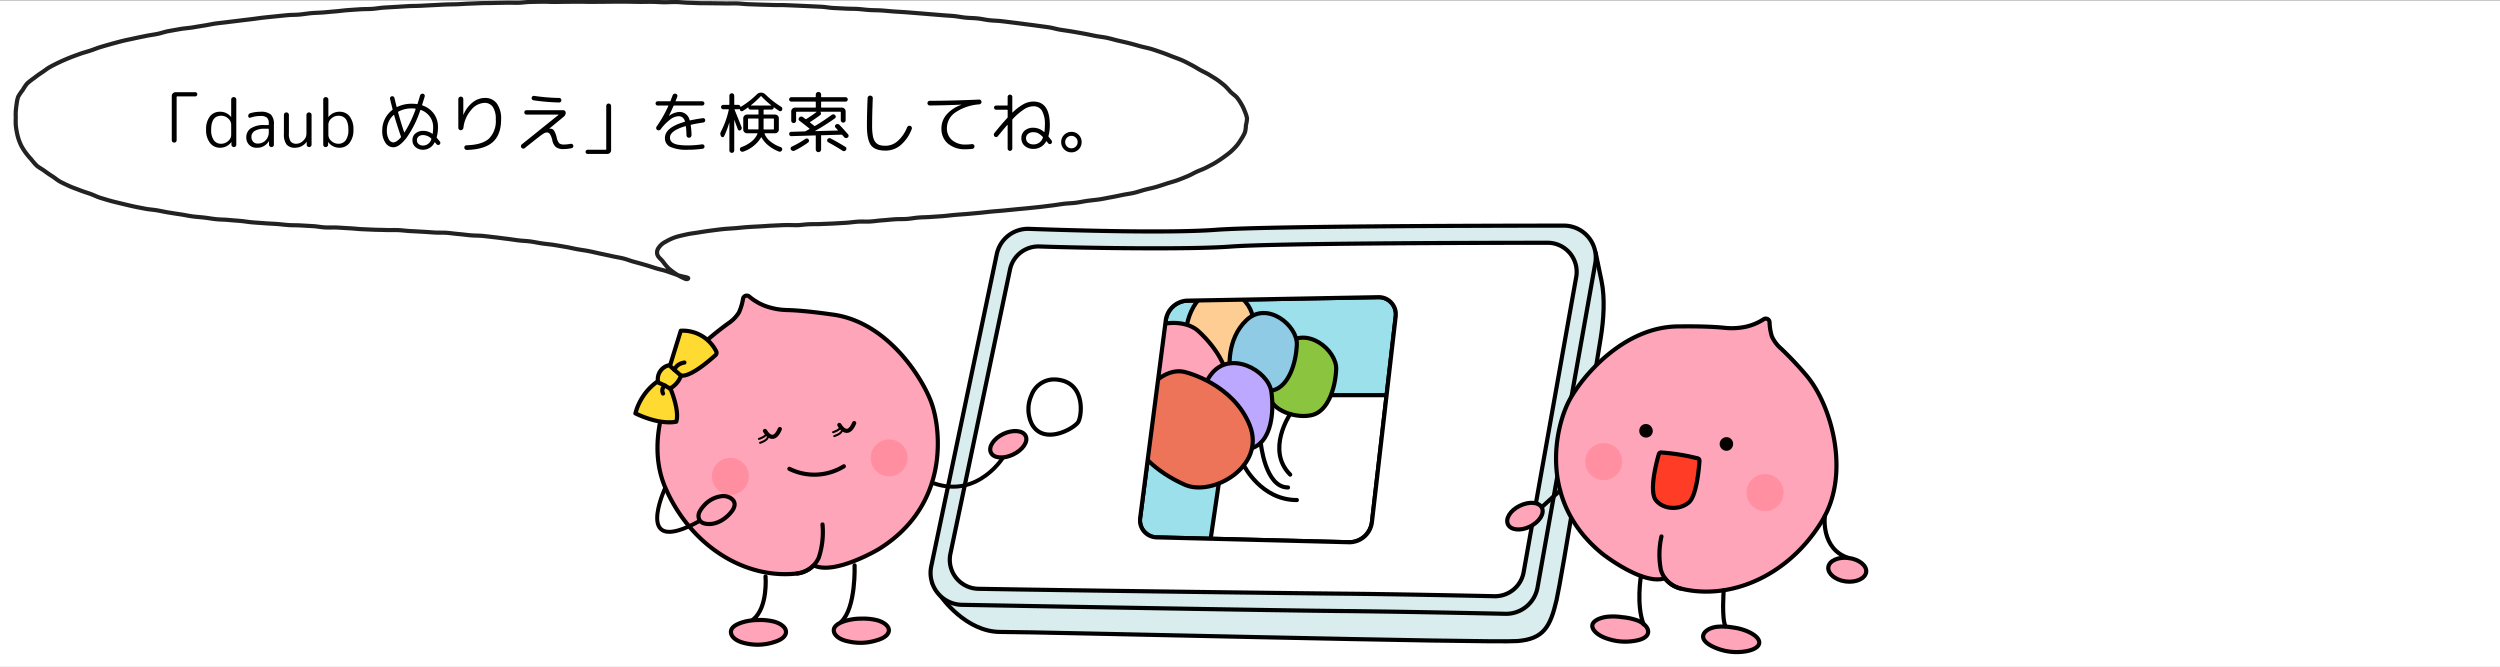<svg xmlns="http://www.w3.org/2000/svg" xmlns:xlink="http://www.w3.org/1999/xlink" width="600" height="160.066" viewBox="0 0 600 160.066">
  <rect x="0" y="0" width="600" height="160.066" fill="#333333" stroke="none"/>
  <defs>
    <clipPath id="clip-path">
      <rect id="長方形_5945" data-name="長方形 5945" width="296.934" height="67.464" fill="none"/>
    </clipPath>
    <clipPath id="clip-path-2">
      <rect id="長方形_51586" data-name="長方形 51586" width="296.391" height="103.349" fill="none"/>
    </clipPath>
    <clipPath id="clip-path-3">
      <rect id="長方形_51584" data-name="長方形 51584" width="151.455" height="85.83" transform="translate(75.444 4.113)" fill="none"/>
    </clipPath>
    <clipPath id="clip-path-4">
      <rect id="長方形_51585" data-name="長方形 51585" width="13.562" height="14.242" transform="translate(94.327 36.925)" fill="none"/>
    </clipPath>
    <clipPath id="clip-path-5">
      <rect id="長方形_51587" data-name="長方形 51587" width="94.823" height="84.784" transform="translate(0.004 16.795)" fill="none"/>
    </clipPath>
    <clipPath id="clip-path-6">
      <path id="パス_285829" data-name="パス 285829" d="M178.743,17.673l-45.939.835a5.441,5.441,0,0,0-5.019,4.731l-6.116,47.187a4.1,4.1,0,0,0,3.837,4.888l46.372,1.176a5.483,5.483,0,0,0,5.388-4.859l5.682-49.2a4.106,4.106,0,0,0-4.119-4.76h-.086" fill="none"/>
    </clipPath>
    <clipPath id="clip-path-7">
      <rect id="長方形_51588" data-name="長方形 51588" width="62.355" height="59.82" transform="translate(121.126 17.172)" fill="none"/>
    </clipPath>
  </defs>
  <g id="グループ_163427" data-name="グループ 163427" transform="translate(-400 -1358.934)">
    <rect id="長方形_54776" data-name="長方形 54776" width="600" height="160" transform="translate(400 1359)" fill="#fff"/>
    <g id="グループ_163426" data-name="グループ 163426">
      <path id="パス_293563" data-name="パス 293563" d="M-108.84-1.24a.555.555,0,0,1-.408.168.582.582,0,0,1-.416-.168.543.543,0,0,1-.176-.408V-12.272a.85.85,0,0,1,.272-.632.889.889,0,0,1,.64-.264h4.72a.479.479,0,0,1,.352.144.479.479,0,0,1,.144.352.506.506,0,0,1-.144.36.466.466,0,0,1-.352.152h-4.32q-.144,0-.144.128V-1.648A.555.555,0,0,1-108.84-1.24Zm10.856-6.28q-2.4,0-2.4,3.36a4.174,4.174,0,0,0,.632,2.512A2.079,2.079,0,0,0-97.984-.8a2.451,2.451,0,0,0,1.664-.648,1.932,1.932,0,0,0,.736-1.48V-5.392a1.949,1.949,0,0,0-.728-1.472A2.425,2.425,0,0,0-97.984-7.52ZM-98.24.16A2.971,2.971,0,0,1-100.664-1a4.892,4.892,0,0,1-.936-3.16,4.988,4.988,0,0,1,.9-3.192A2.98,2.98,0,0,1-98.24-8.48a3.273,3.273,0,0,1,2.608,1.232.046.046,0,0,0,.032.016.014.014,0,0,0,.016-.016v-4.144a.575.575,0,0,1,.184-.432A.614.614,0,0,1-94.96-12a.587.587,0,0,1,.432.176.587.587,0,0,1,.176.432V-.576a.555.555,0,0,1-.168.408A.556.556,0,0,1-94.928,0a.582.582,0,0,1-.416-.168.543.543,0,0,1-.176-.408v-.592a.014.014,0,0,0-.016-.016.046.046,0,0,0-.032.016A3.3,3.3,0,0,1-98.24.16ZM-87.52-4.4a4.518,4.518,0,0,0-2.392.512,1.614,1.614,0,0,0-.808,1.44,1.638,1.638,0,0,0,.408,1.16,1.4,1.4,0,0,0,1.08.44,2.578,2.578,0,0,0,1.912-.768,2.763,2.763,0,0,0,.76-2.032v-.608A.127.127,0,0,0-86.7-4.4ZM-89.488.16a2.4,2.4,0,0,1-1.776-.688,2.466,2.466,0,0,1-.688-1.824A2.538,2.538,0,0,1-90.9-4.48a5.638,5.638,0,0,1,3.376-.8h.816q.144,0,.144-.128v-.3a1.749,1.749,0,0,0-.448-1.368,2.436,2.436,0,0,0-1.584-.392,7.743,7.743,0,0,0-2.384.416.375.375,0,0,1-.352-.048.367.367,0,0,1-.16-.32.685.685,0,0,1,.528-.72,8.638,8.638,0,0,1,2.368-.336,3.727,3.727,0,0,1,2.552.672,3.26,3.26,0,0,1,.712,2.416V-.576a.556.556,0,0,1-.168.408A.555.555,0,0,1-85.9,0a.582.582,0,0,1-.416-.168A.543.543,0,0,1-86.5-.576l-.016-.832a.014.014,0,0,0-.016-.016.028.028,0,0,0-.032.032A3.185,3.185,0,0,1-89.488.16Zm9.248,0a2.524,2.524,0,0,1-2.04-.768,3.95,3.95,0,0,1-.648-2.544v-4.56a.6.6,0,0,1,.168-.432.561.561,0,0,1,.424-.176.587.587,0,0,1,.432.176.587.587,0,0,1,.176.432v4.4A3.281,3.281,0,0,0-81.3-1.336,1.664,1.664,0,0,0-79.92-.8a2.326,2.326,0,0,0,1.632-.744,2.232,2.232,0,0,0,.768-1.624V-7.712a.575.575,0,0,1,.184-.432.614.614,0,0,1,.44-.176.587.587,0,0,1,.432.176.587.587,0,0,1,.176.432V-.576a.555.555,0,0,1-.168.408A.555.555,0,0,1-76.864,0a.582.582,0,0,1-.416-.168.543.543,0,0,1-.176-.408v-.656a.014.014,0,0,0-.016-.016.046.046,0,0,0-.032.016A3.366,3.366,0,0,1-80.24.16Zm7.984-5.552v2.464a1.932,1.932,0,0,0,.736,1.48A2.451,2.451,0,0,0-69.856-.8a2.079,2.079,0,0,0,1.768-.848,4.174,4.174,0,0,0,.632-2.512q0-3.36-2.4-3.36a2.425,2.425,0,0,0-1.672.656A1.949,1.949,0,0,0-72.256-5.392ZM-72.5-.168A.582.582,0,0,1-72.912,0a.555.555,0,0,1-.408-.168.555.555,0,0,1-.168-.408V-11.392a.587.587,0,0,1,.176-.432A.587.587,0,0,1-72.88-12a.614.614,0,0,1,.44.176.575.575,0,0,1,.184.432v4.144a.014.014,0,0,0,.016.016.046.046,0,0,0,.032-.016A3.273,3.273,0,0,1-69.6-8.48a2.98,2.98,0,0,1,2.456,1.128,4.988,4.988,0,0,1,.9,3.192A4.892,4.892,0,0,1-67.176-1,2.971,2.971,0,0,1-69.6.16a3.3,3.3,0,0,1-2.672-1.328.046.046,0,0,0-.032-.016.014.014,0,0,0-.016.016v.592A.543.543,0,0,1-72.5-.168Zm15.9-7.528a4.873,4.873,0,0,0-1.616,3.744,3.971,3.971,0,0,0,.464,2.064,1.3,1.3,0,0,0,1.072.768q.768,0,1.792-1.184a.2.2,0,0,0,.048-.224q-.944-2.72-1.632-5.136Q-56.5-7.792-56.592-7.7ZM-52.24-9.28a6.652,6.652,0,0,0-3.184.752.16.16,0,0,0-.1.208q.672,2.432,1.456,4.768.032.1.112-.016a27.517,27.517,0,0,0,2.64-5.52q.048-.112-.112-.144A6.844,6.844,0,0,0-52.24-9.28Zm4.688,7.392a.163.163,0,0,0-.064-.208,2.893,2.893,0,0,0-1.9-.784,1.613,1.613,0,0,0-1.088.344,1.117,1.117,0,0,0-.4.888,1.172,1.172,0,0,0,.408.92,1.573,1.573,0,0,0,1.08.36A2.061,2.061,0,0,0-47.552-1.888ZM-56.672.048a2.276,2.276,0,0,1-1.88-1.064,4.9,4.9,0,0,1-.776-2.936A6.2,6.2,0,0,1-58.7-6.736,6.136,6.136,0,0,1-56.928-8.9a.183.183,0,0,0,.08-.208q-.416-1.632-.608-2.464a.49.49,0,0,1,.072-.392.525.525,0,0,1,.344-.232.519.519,0,0,1,.408.072.519.519,0,0,1,.232.328q.16.7.512,2.08.032.144.16.08A7.823,7.823,0,0,1-52.24-10.4a7.615,7.615,0,0,1,1.216.08q.144.032.176-.1.24-.688.592-1.936a.688.688,0,0,1,.272-.368.553.553,0,0,1,.432-.08.546.546,0,0,1,.352.24.479.479,0,0,1,.064.416q-.256.88-.624,2-.032.1.1.16a5.524,5.524,0,0,1,2.72,1.976A5.319,5.319,0,0,1-45.952-4.8a8.9,8.9,0,0,1-.3,2.4.244.244,0,0,0,.064.24q.032.032.7.832a.491.491,0,0,1,.1.376.491.491,0,0,1-.184.344.5.5,0,0,1-.384.1A.5.5,0,0,1-46.3-.688q-.224-.288-.336-.416-.08-.08-.144.016A3.062,3.062,0,0,1-49.52.64,2.673,2.673,0,0,1-51.352,0a2.094,2.094,0,0,1-.728-1.648,2.043,2.043,0,0,1,.712-1.624,2.8,2.8,0,0,1,1.9-.616,3.524,3.524,0,0,1,2.128.688q.1.064.128-.064a10.96,10.96,0,0,0,.1-1.536A4.18,4.18,0,0,0-47.9-7.3,4.509,4.509,0,0,0-50.032-8.9q-.112-.048-.176.08A24.508,24.508,0,0,1-53.52-2.2Q-55.264.048-56.672.048Zm16.616-4.272a.6.6,0,0,1-.424.176.569.569,0,0,1-.416-.176.569.569,0,0,1-.176-.416V-11.5a.587.587,0,0,1,.176-.432.587.587,0,0,1,.432-.176.561.561,0,0,1,.424.176.6.6,0,0,1,.168.432v3.728a.014.014,0,0,0,.016.016q.032,0,.032-.016A7.212,7.212,0,0,1-37.64-10.72a4.737,4.737,0,0,1,2.952-1.072,3.4,3.4,0,0,1,2.864,1.336A6.108,6.108,0,0,1-30.8-6.672q0,3.68-1.992,5.464T-39.04.688a.57.57,0,0,1-.408-.16.586.586,0,0,1-.184-.4.5.5,0,0,1,.144-.392A.512.512,0,0,1-39.1-.432q3.712-.1,5.368-1.584A5.96,5.96,0,0,0-32.08-6.672a5.127,5.127,0,0,0-.7-2.944,2.318,2.318,0,0,0-2.024-.992A4.315,4.315,0,0,0-38-8.888,7.706,7.706,0,0,0-39.84-4.64.689.689,0,0,1-40.056-4.224Zm14.92,4.48a.508.508,0,0,1-.408.112A.569.569,0,0,1-25.92.16a.6.6,0,0,1-.12-.432.526.526,0,0,1,.216-.384l8.816-7.088v-.032q0-.016-.032-.016H-24.7a.511.511,0,0,1-.376-.152.511.511,0,0,1-.152-.376A.511.511,0,0,1-25.08-8.7a.511.511,0,0,1,.376-.152h8.816a.569.569,0,0,1,.416.176.569.569,0,0,1,.176.416,1.2,1.2,0,0,1-.464.96l-3.488,2.88-.016.032h.032a1.348,1.348,0,0,1,.24-.032,1.041,1.041,0,0,1,.872.432,5.413,5.413,0,0,1,.664,1.712A3,3,0,0,0-16.84-.9a1.876,1.876,0,0,0,1.208.288A9.206,9.206,0,0,0-14.1-.784a.548.548,0,0,1,.4.088.527.527,0,0,1,.224.328.512.512,0,0,1-.072.4.518.518,0,0,1-.344.24A10.967,10.967,0,0,1-15.744.48,3.12,3.12,0,0,1-17.616.032a2.913,2.913,0,0,1-.9-1.664,4.628,4.628,0,0,0-.56-1.48.864.864,0,0,0-.72-.392,1.4,1.4,0,0,0-.656.168,12.432,12.432,0,0,0-1.3.912Q-22.72-1.68-25.136.256Zm2.256-12.544a46.581,46.581,0,0,0,6,.5.524.524,0,0,1,.384.16.524.524,0,0,1,.16.384.538.538,0,0,1-.152.384.5.5,0,0,1-.376.16,49.545,49.545,0,0,1-6.16-.528.523.523,0,0,1-.344-.208.511.511,0,0,1-.1-.4.505.505,0,0,1,.208-.352A.5.5,0,0,1-22.88-12.288ZM-10.032,1.648a.479.479,0,0,1-.352-.144.479.479,0,0,1-.144-.352.506.506,0,0,1,.144-.36A.466.466,0,0,1-10.032.64h4.32A.127.127,0,0,0-5.568.5V-9.872A.555.555,0,0,1-5.4-10.28a.555.555,0,0,1,.408-.168.582.582,0,0,1,.416.168.543.543,0,0,1,.176.408V.752a.85.85,0,0,1-.272.632.889.889,0,0,1-.64.264ZM6.768-9.968a.466.466,0,0,1-.352-.152.506.506,0,0,1-.144-.36.506.506,0,0,1,.144-.36.466.466,0,0,1,.352-.152H9.68a.187.187,0,0,0,.192-.128q.32-.832.48-1.264a.616.616,0,0,1,.3-.36.615.615,0,0,1,.464-.056.54.54,0,0,1,.336.264.492.492,0,0,1,.032.424q-.128.352-.384.992-.064.128.08.128h6.3a.492.492,0,0,1,.36.152.492.492,0,0,1,.152.36.492.492,0,0,1-.152.36.492.492,0,0,1-.36.152h-6.72a.208.208,0,0,0-.192.112Q9.968-8.48,9.472-7.52v.032H9.5a4.513,4.513,0,0,1,2.464-.944,2.454,2.454,0,0,1,2.464,1.92.135.135,0,0,0,.176.1q1.344-.3,3.024-.528a.454.454,0,0,1,.368.1.527.527,0,0,1,.192.352.562.562,0,0,1-.112.384.505.505,0,0,1-.352.208q-1.312.176-2.9.528-.144.032-.112.16A17.47,17.47,0,0,1,14.9-2.864a.614.614,0,0,1-.176.44.575.575,0,0,1-.432.184.587.587,0,0,1-.432-.176.587.587,0,0,1-.176-.432,19.64,19.64,0,0,0-.128-2.064q-.032-.128-.128-.112-3.7,1.1-3.7,2.736a1.563,1.563,0,0,0,.16.736,1.669,1.669,0,0,0,.592.584,3.551,3.551,0,0,0,1.328.424,14.492,14.492,0,0,0,2.24.144,23.93,23.93,0,0,0,3.376-.256.5.5,0,0,1,.384.1.505.505,0,0,1,.208.352.511.511,0,0,1-.1.4.533.533,0,0,1-.36.208,24.988,24.988,0,0,1-3.5.24A9.71,9.71,0,0,1,9.816-.04a2.266,2.266,0,0,1-1.3-2.152q0-2.5,4.688-3.856.16-.032.1-.176a1.788,1.788,0,0,0-.6-.92,1.589,1.589,0,0,0-.936-.264,3.561,3.561,0,0,0-2,.808A11,11,0,0,0,7.488-4.256a.578.578,0,0,1-.376.232.615.615,0,0,1-.44-.088.513.513,0,0,1-.248-.368.58.58,0,0,1,.088-.432A29.819,29.819,0,0,0,9.328-9.856q.064-.112-.08-.112Zm29.9.632a.623.623,0,0,1-.032.44.48.48,0,0,1-.3.272.441.441,0,0,1-.384-.048q-.832-.544-1.216-.832-.112-.08-.112.048a.494.494,0,0,1-.16.328.474.474,0,0,1-.336.136H32.336a.127.127,0,0,0-.144.144v.9a.127.127,0,0,0,.144.144h2.608a.889.889,0,0,1,.64.264.85.85,0,0,1,.272.632v2.7a.85.85,0,0,1-.272.632.889.889,0,0,1-.64.264H32.528a.1.1,0,0,0-.08.04.088.088,0,0,0-.016.088A4.523,4.523,0,0,0,33.816-1.36,8.1,8.1,0,0,0,36.288,0a.558.558,0,0,1,.328.3.492.492,0,0,1,.008.432.62.62,0,0,1-.32.328.527.527,0,0,1-.448.008,9.214,9.214,0,0,1-2.5-1.44A6.625,6.625,0,0,1,31.712-2.3q-.064-.1-.128,0a8.056,8.056,0,0,1-4.272,3.392.571.571,0,0,1-.448-.024.62.62,0,0,1-.32-.328A.572.572,0,0,1,26.56.3a.532.532,0,0,1,.32-.3,8.029,8.029,0,0,0,2.448-1.36A4.7,4.7,0,0,0,30.72-3.184q.064-.128-.08-.128H28.224a.889.889,0,0,1-.64-.264.85.85,0,0,1-.272-.632v-2.7a.85.85,0,0,1,.272-.632.889.889,0,0,1,.64-.264h2.608a.127.127,0,0,0,.144-.144v-.9a.127.127,0,0,0-.144-.144H29.04a.474.474,0,0,1-.336-.136.494.494,0,0,1-.16-.328q0-.032-.04-.048a.085.085,0,0,0-.072,0q-.384.288-1.216.832a.442.442,0,0,1-.384.048.48.48,0,0,1-.3-.272.426.426,0,0,1-.048-.192q0-.032-.04-.048a.062.062,0,0,0-.072.016.725.725,0,0,1-.256.048h-.8q-.144,0-.08.128.752,1.808,1.648,4.1a.616.616,0,0,1-.24.8A.4.4,0,0,1,26.28-4a.432.432,0,0,1-.264-.256Q25.632-5.3,25.2-6.448a.02.02,0,0,0-.032,0,.046.046,0,0,0-.016.032V.8a.582.582,0,0,1-.168.416.543.543,0,0,1-.408.176.569.569,0,0,1-.416-.176A.569.569,0,0,1,23.984.8V-5.808q0-.016-.024-.016t-.024.016a19.512,19.512,0,0,1-1.216,3.2.365.365,0,0,1-.328.224.374.374,0,0,1-.36-.176,1.031,1.031,0,0,1-.08-1.136A21.159,21.159,0,0,0,23.84-8.944q.032-.128-.112-.128H22.512a.519.519,0,0,1-.368-.152.5.5,0,0,1-.16-.376.5.5,0,0,1,.16-.376.519.519,0,0,1,.368-.152H23.84a.127.127,0,0,0,.144-.144V-12.32a.569.569,0,0,1,.176-.416.569.569,0,0,1,.416-.176.543.543,0,0,1,.408.176.582.582,0,0,1,.168.416v2.048a.127.127,0,0,0,.144.144h.816a.541.541,0,0,1,.344.12.478.478,0,0,1,.184.3q.032.112.1.048.032-.032.048-.032a21.12,21.12,0,0,0,3.76-2.928,1.427,1.427,0,0,1,1.04-.448,1.418,1.418,0,0,1,1.04.432A22.3,22.3,0,0,0,36.4-9.68.537.537,0,0,1,36.672-9.336Zm-8.064,5.1h2.224q.144,0,.144-.112V-6.72q0-.128-.144-.128H28.608q-.144,0-.144.128v2.336A.127.127,0,0,0,28.608-4.24Zm5.936-2.608H32.336q-.144,0-.144.128v2.352q0,.128.144.128h2.208q.128,0,.128-.144V-6.72A.113.113,0,0,0,34.544-6.848ZM29.2-9.968h4.768a.054.054,0,0,0,.048-.024q.016-.024-.016-.056a21.667,21.667,0,0,1-2.32-2.128q-.1-.128-.192,0a21.667,21.667,0,0,1-2.32,2.128q-.032.032-.016.056A.054.054,0,0,0,29.2-9.968Zm9.648-.944a.506.506,0,0,1-.368-.16.506.506,0,0,1-.16-.368.506.506,0,0,1,.16-.368.506.506,0,0,1,.368-.16h5.744q.128,0,.128-.144v-.48a.606.606,0,0,1,.192-.456.627.627,0,0,1,.448-.184.627.627,0,0,1,.448.184.606.606,0,0,1,.192.456v.48a.127.127,0,0,0,.144.144h5.728a.506.506,0,0,1,.368.16.506.506,0,0,1,.16.368.506.506,0,0,1-.16.368.506.506,0,0,1-.368.16H46.144a.127.127,0,0,0-.144.144V-9.6q0,.128.144.128h4.848a.85.85,0,0,1,.632.272.889.889,0,0,1,.264.64v2.112a.555.555,0,0,1-.168.408.555.555,0,0,1-.408.168A.582.582,0,0,1,50.9-6.04a.543.543,0,0,1-.176-.408V-8.336q0-.144-.128-.144h-4.72a.051.051,0,0,0-.048.032.032.032,0,0,0,.016.048.487.487,0,0,1,.128.376.448.448,0,0,1-.192.344q-1.088.816-2.384,1.648-.128.064-.032.16.672.512.976.768a.166.166,0,0,0,.224.016Q46.512-6.24,48.512-7.7a.6.6,0,0,1,.864.064.45.45,0,0,1,.136.384.479.479,0,0,1-.2.352,52.174,52.174,0,0,1-4.736,3.008.054.054,0,0,0-.016.04q0,.024.032.024l5.376-.144A.069.069,0,0,0,50.024-4q.024-.032.008-.048-.064-.064-.184-.2t-.216-.24q-.1-.1-.176-.184a.46.46,0,0,1-.128-.392.485.485,0,0,1,.224-.344.668.668,0,0,1,.9.128q.992,1.04,2.016,2.224a.482.482,0,0,1,.128.408.5.5,0,0,1-.224.36.607.607,0,0,1-.864-.128l-.416-.464a.307.307,0,0,0-.224-.1l-4.784.144q-.128,0-.1.128A.485.485,0,0,1,46-2.56V.576a.614.614,0,0,1-.192.448.619.619,0,0,1-.9,0A.614.614,0,0,1,44.72.576V-2.656q.032-.144-.1-.144l-5.76.176a.441.441,0,0,1-.36-.136.571.571,0,0,1-.168-.376.461.461,0,0,1,.136-.376.492.492,0,0,1,.36-.152l3.264-.1a.734.734,0,0,0,.224-.064q.576-.32.848-.48.112-.064.016-.16Q41.552-5.76,40.8-6.32a.478.478,0,0,1-.2-.384.494.494,0,0,1,.168-.4.667.667,0,0,1,.928-.048q.08.064.256.2t.272.2a.166.166,0,0,0,.224.016Q43.776-7.568,44.88-8.4a.032.032,0,0,0,.016-.048.051.051,0,0,0-.048-.032h-4.7A.127.127,0,0,0,40-8.336v1.984a.569.569,0,0,1-.176.416.569.569,0,0,1-.416.176A.543.543,0,0,1,39-5.936a.582.582,0,0,1-.168-.416V-8.56A.889.889,0,0,1,39.1-9.2a.85.85,0,0,1,.632-.272h4.848q.144,0,.144-.128v-1.168a.127.127,0,0,0-.144-.144Zm3.36,8.96a.579.579,0,0,1,.416-.1.563.563,0,0,1,.368.208.473.473,0,0,1,.1.4.534.534,0,0,1-.216.352A21.053,21.053,0,0,1,39.648.848a.6.6,0,0,1-.48.056.7.7,0,0,1-.4-.28A.5.5,0,0,1,38.7.208a.458.458,0,0,1,.264-.32A23.029,23.029,0,0,0,42.208-1.952Zm9.616,1.9a.444.444,0,0,1,.24.352.569.569,0,0,1-.112.432.578.578,0,0,1-.376.232.615.615,0,0,1-.44-.088q-1.408-.928-3.424-2.032a.514.514,0,0,1-.248-.32.462.462,0,0,1,.056-.384.653.653,0,0,1,.336-.264.5.5,0,0,1,.416.04Q50.064-1.152,51.824-.048Zm9.648.9q-2.528,0-3.5-1.288t-.976-4.68q0-2.736.16-6.624a.649.649,0,0,1,.2-.448.56.56,0,0,1,.44-.16.679.679,0,0,1,.44.192.526.526,0,0,1,.168.432q-.16,3.84-.16,6.608a13.365,13.365,0,0,0,.184,2.456A3.237,3.237,0,0,0,59.032-1.2a2.138,2.138,0,0,0,.984.7,4.768,4.768,0,0,0,1.456.184,4.412,4.412,0,0,0,2.9-1.128A8.714,8.714,0,0,0,66.64-4.736a.62.62,0,0,1,.32-.328.571.571,0,0,1,.448-.024.554.554,0,0,1,.328.32.564.564,0,0,1,.008.464,9.451,9.451,0,0,1-2.656,3.84A5.593,5.593,0,0,1,61.472.848ZM72.064-9.984a.512.512,0,0,1-.384-.168.551.551,0,0,1-.16-.392.537.537,0,0,1,.168-.392.537.537,0,0,1,.392-.168q5.552-.016,11.84-.3a.485.485,0,0,1,.392.152.6.6,0,0,1,.184.392.517.517,0,0,1-.144.408.655.655,0,0,1-.4.2,11.607,11.607,0,0,0-5.76,1.96,4.536,4.536,0,0,0-2,3.7A3.661,3.661,0,0,0,77.424-1.68a4.845,4.845,0,0,0,3.3,1.072,11.267,11.267,0,0,0,1.424-.1.613.613,0,0,1,.44.1.471.471,0,0,1,.216.376.552.552,0,0,1-.12.432.581.581,0,0,1-.392.224,13.551,13.551,0,0,1-1.616.1A6.248,6.248,0,0,1,76.448-.824,4.579,4.579,0,0,1,74.88-4.48a5.047,5.047,0,0,1,1.232-3.328,8.175,8.175,0,0,1,3.5-2.32q.016,0,.016-.032,0-.016-.032-.016Q75.744-10.016,72.064-9.984Zm27.152,7.76a.2.2,0,0,0-.032-.224,4.452,4.452,0,0,0-1.152-.9,2.543,2.543,0,0,0-1.088-.224,1.935,1.935,0,0,0-1.28.4,1.29,1.29,0,0,0-.48,1.04,1.344,1.344,0,0,0,.488,1.072,1.893,1.893,0,0,0,1.272.416A2.305,2.305,0,0,0,99.216-2.224Zm-10.8-.384a.532.532,0,0,1-.368.2.494.494,0,0,1-.4-.136.573.573,0,0,1-.192-.4.573.573,0,0,1,.128-.416q1.472-1.856,3.088-3.616a.326.326,0,0,0,.1-.24v-1.6a.127.127,0,0,0-.144-.144H88.016a.492.492,0,0,1-.36-.152.492.492,0,0,1-.152-.36.466.466,0,0,1,.152-.352.506.506,0,0,1,.36-.144h2.608a.127.127,0,0,0,.144-.144v-1.92a.537.537,0,0,1,.168-.392.537.537,0,0,1,.392-.168.537.537,0,0,1,.392.168.537.537,0,0,1,.168.392v3.68q0,.032.04.048t.056-.016a11.8,11.8,0,0,1,2.7-2.04,5.079,5.079,0,0,1,2.256-.568q3.952,0,3.952,5.648a9.687,9.687,0,0,1-.32,2.592.266.266,0,0,0,.048.24q.528.656.672.832a.6.6,0,0,1,.112.408.535.535,0,0,1-.176.376.462.462,0,0,1-.376.12.473.473,0,0,1-.344-.2q-.064-.08-.184-.224t-.168-.208q-.112-.112-.16,0A3.359,3.359,0,0,1,96.944.432,3.018,3.018,0,0,1,94.872-.28a2.348,2.348,0,0,1-.808-1.848,2.307,2.307,0,0,1,.784-1.824,3.064,3.064,0,0,1,2.1-.688,3.831,3.831,0,0,1,2.528.992q.1.1.128-.048a12.035,12.035,0,0,0,.1-1.584,6.58,6.58,0,0,0-.688-3.432A2.33,2.33,0,0,0,96.9-9.792a4.219,4.219,0,0,0-2.1.672A14.55,14.55,0,0,0,91.968-6.7a.3.3,0,0,0-.08.224V.352a.537.537,0,0,1-.168.392.541.541,0,0,1-.784,0,.537.537,0,0,1-.168-.392V-5.264q0-.032-.04-.04a.076.076,0,0,0-.072.024Q89.7-4.176,88.416-2.608Zm18.72.352a1.436,1.436,0,0,0-1.056-.432,1.463,1.463,0,0,0-1.064.432,1.423,1.423,0,0,0-.44,1.056,1.449,1.449,0,0,0,.44,1.064A1.449,1.449,0,0,0,106.08.3a1.423,1.423,0,0,0,1.056-.44,1.463,1.463,0,0,0,.432-1.064A1.436,1.436,0,0,0,107.136-2.256Zm.68,2.8a2.349,2.349,0,0,1-1.736.72,2.375,2.375,0,0,1-1.744-.72,2.375,2.375,0,0,1-.72-1.744,2.349,2.349,0,0,1,.72-1.736,2.389,2.389,0,0,1,1.744-.712,2.362,2.362,0,0,1,1.736.712,2.362,2.362,0,0,1,.712,1.736A2.389,2.389,0,0,1,107.816.544Z" transform="translate(551.066 1394.233)"/>
      <g id="グループ_161139" data-name="グループ 161139" transform="translate(403.066 1358.934)">
        <g id="グループ_161136" data-name="グループ 161136" transform="translate(0 0)" clip-path="url(#clip-path)">
          <path id="パス_240790" data-name="パス 240790" d="M161.571,67.156c1.127-.538-.774-.483-2.375-1.1-.673-.259-1.522-.544-2.5-.88-.753-.259-1.7-.434-2.639-.728-.794-.249-1.63-.533-2.561-.8-.823-.237-1.7-.482-2.626-.731-.845-.224-1.648-.567-2.583-.8-.86-.212-1.816-.348-2.755-.562-.875-.2-1.792-.386-2.735-.587-.886-.188-1.784-.409-2.731-.6-.9-.177-1.855-.292-2.806-.466-.906-.166-1.806-.388-2.762-.55-.911-.156-1.841-.32-2.8-.471-.918-.145-1.888-.22-2.849-.36-.924-.136-1.839-.34-2.8-.471-.931-.126-1.918-.145-2.886-.267-.935-.116-1.871-.276-2.842-.387-.94-.107-1.884-.252-2.857-.355-.943-.1-1.892-.231-2.866-.325-.946-.091-1.938-.062-2.913-.147-.949-.082-1.9-.221-2.874-.3-.952-.075-1.9-.232-2.88-.3-.954-.067-1.947-.008-2.929-.069-.956-.06-1.92-.136-2.9-.19-.958-.053-1.929-.11-2.913-.156-.963-.046-1.922-.193-2.907-.232s-1.958.018-2.929-.023-1.954-.031-2.925-.073-1.947-.087-2.918-.131-1.936-.168-2.906-.214-1.943-.124-2.913-.172-1.965.023-2.934-.029-1.922-.255-2.889-.31-1.946-.107-2.911-.166-1.961-.026-2.927-.089-1.929-.2-2.892-.265-1.949-.1-2.91-.177-1.943-.132-2.9-.211-1.911-.251-2.868-.338-1.94-.145-2.893-.238c-.968-.1-1.964-.077-2.914-.179-.965-.1-1.9-.272-2.852-.384-.963-.114-1.94-.171-2.884-.294-.96-.125-1.875-.342-2.813-.476-.956-.137-1.893-.293-2.826-.441-.95-.15-1.86-.36-2.784-.521-.945-.166-1.939-.216-2.855-.394-.936-.182-1.871-.351-2.776-.546-.924-.2-1.83-.419-2.719-.634-.911-.22-1.824-.43-2.7-.667-.893-.243-1.762-.51-2.614-.771-.873-.268-1.6-.673-2.424-.96-.846-.295-1.711-.554-2.507-.871-.813-.323-1.673-.6-2.431-.948-.773-.355-1.547-.707-2.259-1.087s-1.244-.887-1.9-1.3-1.291-.845-1.886-1.292-1.374-.824-1.9-1.3A17.833,17.833,0,0,1,4.2,38.293a17.526,17.526,0,0,1-1.283-1.531,15.4,15.4,0,0,1-1.022-1.6,13.942,13.942,0,0,1-.69-1.66,14.073,14.073,0,0,1-.422-1.685,14.6,14.6,0,0,1-.253-1.7,16.168,16.168,0,0,1-.008-1.7c0-.556-.043-1.122.012-1.7.053-.555.1-1.123.206-1.7a7.683,7.683,0,0,1,.361-1.7,10.474,10.474,0,0,1,1.082-1.592,10.956,10.956,0,0,1,1.08-1.6,19.249,19.249,0,0,1,1.762-1.371c.564-.454,1.186-.887,1.846-1.319.639-.417,1.194-.9,1.918-1.295.7-.382,1.442-.759,2.215-1.123.747-.352,1.536-.692,2.349-1.026.781-.322,1.622-.616,2.461-.923.812-.3,1.709-.528,2.572-.811.837-.274,1.627-.617,2.508-.879.856-.255,1.73-.512,2.626-.755.873-.237,1.755-.483,2.662-.71.886-.22,1.821-.393,2.74-.6.9-.206,1.828-.379,2.755-.575.907-.193,1.868-.311,2.8-.495.917-.18,1.762-.505,2.7-.677s1.86-.335,2.8-.5S41.9,6.849,42.842,6.7s1.866-.318,2.814-.461,1.853-.359,2.8-.493,1.913-.219,2.867-.345,1.909-.232,2.866-.352S56.1,4.811,57.061,4.7s1.9-.266,2.86-.372,1.922-.2,2.885-.3,1.925-.194,2.889-.289,1.961-.059,2.927-.149,1.909-.258,2.873-.342,1.953-.091,2.918-.171,1.929-.185,2.9-.26,1.924-.221,2.889-.29,1.943-.136,2.91-.2,1.964-.035,2.931-.1,1.924-.251,2.891-.31,1.952-.117,2.917-.171c.981-.055,1.952-.129,2.918-.179.982-.051,1.967-.039,2.932-.086.983-.048,1.957-.107,2.922-.15.986-.044,1.958-.107,2.922-.147.988-.041,1.97-.035,2.931-.071.99-.038,1.963-.116,2.923-.15.992-.035,1.967-.082,2.924-.112.994-.031,1.974-.018,2.928-.044,1-.027,1.976-.036,2.928-.059,1-.025,1.986.032,2.934.011,1.01-.022,1.976-.184,2.916-.2,1.019-.019,2-.041,2.928-.055,1.036-.015,2.019.07,2.935.06,1.061-.012,2.037-.036,2.924-.042,1.126-.008,2.105-.009,2.924-.011,1.886-.006,1.46.036,2.918.035s1.026-.027,2.909-.027c.814,0,1.788-.022,2.909-.019.881,0,1.853-.006,2.91,0,.907.006,1.877.04,2.9.049.925.009,1.9-.027,2.913-.015.932.011,1.9.087,2.9.1.939.014,1.913-.068,2.911-.051.943.016,1.906.154,2.9.174.947.019,1.914.074,2.9.1.95.021,1.922,0,2.909.02.952.023,1.924.013,2.907.04.954.026,1.931-.027,2.913,0,.956.029,1.916.161,2.9.192.957.032,1.925.07,2.9.1.958.033,1.928.048,2.9.085.96.036,1.936-.008,2.911.032s1.929.078,2.9.12,1.929.086,2.9.131,1.929.091,2.9.138,1.907.243,2.878.295,1.929.093,2.9.148,1.943.027,2.911.086,1.91.193,2.875.254,1.941.043,2.9.107,1.918.171,2.882.24,1.931.112,2.895.183,1.924.152,2.886.228,1.924.157,2.885.238,1.928.15,2.888.234,1.936.126,2.893.216,1.891.291,2.848.385,1.949.091,2.9.192,1.878.323,2.83.429,1.946.115,2.9.226,1.909.23,2.855.347,1.9.244,2.846.369,1.9.24,2.844.372,1.9.251,2.835.39,1.821.429,2.751.578c.945.151,1.892.276,2.816.433q1.413.241,2.788.493c.936.171,1.844.373,2.755.553.931.183,1.907.271,2.809.462.924.2,1.788.465,2.679.67.916.211,1.821.412,2.7.632.9.228,1.77.484,2.633.722.893.246,1.839.411,2.686.668.877.268,1.7.571,2.524.849.855.291,1.643.624,2.435.929.827.318,1.663.608,2.42.942.789.349,1.493.74,2.2,1.106.745.387,1.4.8,2.076,1.186.718.407,1.515.744,2.157,1.147.681.428,1.386.825,1.985,1.248.639.451,1.2.917,1.747,1.362a20.39,20.39,0,0,1,1.4,1.5c.517.5,1.188.933,1.593,1.426a12.416,12.416,0,0,1,1.047,1.587,9.557,9.557,0,0,1,.774,1.635,8.086,8.086,0,0,1,.547,1.672,6.866,6.866,0,0,1-.267,1.7,7.021,7.021,0,0,1-.224,1.69,9.2,9.2,0,0,1-.882,1.616,11.243,11.243,0,0,1-1.085,1.576,16.283,16.283,0,0,1-1.454,1.475c-.532.465-1.143.912-1.762,1.355-.6.433-1.244.865-1.922,1.277s-1.41.77-2.137,1.152-1.564.661-2.331,1.013-1.432.762-2.231,1.088-1.582.654-2.407.954-1.723.52-2.571.8-1.681.563-2.549.816-1.8.432-2.677.662-1.719.537-2.614.744c-.91.21-1.871.325-2.778.51-.925.188-1.827.391-2.742.552-.942.166-1.848.373-2.772.508s-1.893.221-2.87.353c-.929.127-1.849.339-2.821.464-.938.119-1.931.133-2.9.251-.943.113-1.881.286-2.852.4-.949.108-1.9.246-2.87.352-.952.1-1.917.2-2.888.3-.956.1-1.927.175-2.9.273s-1.922.193-2.889.287-1.936.156-2.9.246-1.922.219-2.889.306-1.935.18-2.9.264-1.947.142-2.913.223-1.931.215-2.9.294-1.953.126-2.916.2c-.979.077-1.968.071-2.929.145-.983.074-1.929.266-2.889.337-.986.073-1.986.019-2.945.088-.99.07-1.956.181-2.911.246-.994.068-1.952.222-2.9.284-1,.065-2-.022-2.943.037-1.008.063-1.967.214-2.9.27q-1.527.091-2.917.17c-1.037.057-2.018.08-2.925.125-1.078.053-2.067.019-2.936.054-1.188.048-2.158.215-2.906.228-.837.014-1.85-.054-2.988-.023-.917.025-1.916.087-2.977.129-.949.036-1.939.127-2.97.179-.965.049-1.958.1-2.967.167-.978.063-1.957.183-2.952.263s-1.985.123-2.964.223-1.964.235-2.924.36c-.994.128-1.956.278-2.891.433-.994.165-1.989.267-2.884.466-.983.218-1.932.426-2.755.689a12.792,12.792,0,0,0-2.334,1.085,4.179,4.179,0,0,0-1.645,1.4,1.892,1.892,0,0,0-.348,1.717c.42.87.537.684,1.327,1.641a13.617,13.617,0,0,0,1.36,1.634,15.118,15.118,0,0,0,1.918,1.438A14.041,14.041,0,0,0,161.571,67.156Z" transform="translate(0.193 -0.096)" fill="none" stroke="#232121" stroke-linecap="round" stroke-linejoin="round" stroke-width="1"/>
        </g>
      </g>
      <g id="グループ_162303" data-name="グループ 162303" transform="translate(552 1412.584)">
        <g id="グループ_162290" data-name="グループ 162290">
          <g id="グループ_162289" data-name="グループ 162289" clip-path="url(#clip-path-2)">
            <path id="パス_285753" data-name="パス 285753" d="M71.729,86.231l2.126,3.291s5.893,8.529,14.285,8.493,117.836,2.7,124.064,2.188,7.861-3.359,9.366-9.833c1.21-5.205,8-46.878,10.619-63.006.681-4.2,1.047-9.383.185-13.547l-1.414-6.8Z" fill="#d9ecee"/>
            <path id="パス_285754" data-name="パス 285754" d="M71.729,86.231l2.126,3.291s5.893,8.529,14.285,8.493,117.836,2.7,124.064,2.188,7.861-3.359,9.366-9.833c1.21-5.205,8-46.878,10.619-63.006.681-4.2,1.047-9.383.185-13.547l-1.414-6.8Z" fill="none" stroke="#000" stroke-linecap="round" stroke-linejoin="round" stroke-width="1"/>
            <path id="パス_285755" data-name="パス 285755" d="M87.219,7.368,71.5,82.26a7.665,7.665,0,0,0,7.359,9.247c21.864.394,75.938,1.354,90.611,1.486,12.952.116,30.465.468,39.831.669a7.661,7.661,0,0,0,7.707-6.325l13.861-77.82A7.667,7.667,0,0,0,223.322.5C202.267.513,151.33.636,139.7,1.509c-10.893.817-33.586.164-44.716-.233a7.657,7.657,0,0,0-7.767,6.092" fill="#d9ecee"/>
            <path id="パス_285756" data-name="パス 285756" d="M87.219,7.368,71.5,82.26a7.665,7.665,0,0,0,7.359,9.247c21.864.394,75.938,1.354,90.611,1.486,12.952.116,30.465.468,39.831.669a7.661,7.661,0,0,0,7.707-6.325l13.861-77.82A7.667,7.667,0,0,0,223.322.5C202.267.513,151.33.636,139.7,1.509c-10.893.817-33.586.164-44.716-.233A7.657,7.657,0,0,0,87.219,7.368Z" fill="none" stroke="#000" stroke-linecap="round" stroke-linejoin="round" stroke-width="1"/>
            <g id="グループ_162285" data-name="グループ 162285" style="isolation: isolate">
              <g id="グループ_162284" data-name="グループ 162284">
                <g id="グループ_162283" data-name="グループ 162283" clip-path="url(#clip-path-3)">
                  <path id="パス_285757" data-name="パス 285757" d="M90.4,11.049,76.1,79.242a6.978,6.978,0,0,0,6.7,8.419c19.908.359,74.224,1.051,87.585,1.171,11.794.106,27.739.427,36.268.61a6.975,6.975,0,0,0,7.017-5.76l12.622-70.858a6.983,6.983,0,0,0-6.877-8.211c-19.172.012-65.552.124-76.14.919-9.918.745-35.66.332-45.8-.03A6.971,6.971,0,0,0,90.4,11.049" fill="#fff"/>
                  <path id="パス_285758" data-name="パス 285758" d="M90.4,11.049,76.1,79.242a6.978,6.978,0,0,0,6.7,8.419c19.908.359,74.224,1.051,87.585,1.171,11.794.106,27.739.427,36.268.61a6.975,6.975,0,0,0,7.017-5.76l12.622-70.858a6.983,6.983,0,0,0-6.877-8.211c-19.172.012-65.552.124-76.14.919-9.918.745-35.66.332-45.8-.03A6.971,6.971,0,0,0,90.4,11.049Z" fill="none" stroke="#000" stroke-miterlimit="10" stroke-width="1"/>
                </g>
              </g>
            </g>
            <g id="グループ_162288" data-name="グループ 162288" style="isolation: isolate">
              <g id="グループ_162287" data-name="グループ 162287">
                <g id="グループ_162286" data-name="グループ 162286" clip-path="url(#clip-path-4)">
                  <path id="パス_285759" data-name="パス 285759" d="M95.721,48.264a8.064,8.064,0,0,1-.207-6.963,5.822,5.822,0,0,1,6.471-3.809c6.663.866,5.676,8.959,4.71,10.253-1.221,1.638-8.114,5.376-10.974.519" fill="#fff"/>
                  <path id="パス_285760" data-name="パス 285760" d="M95.721,48.264a8.064,8.064,0,0,1-.207-6.963,5.822,5.822,0,0,1,6.471-3.809c6.663.866,5.676,8.959,4.71,10.253C105.474,49.383,98.581,53.121,95.721,48.264Z" fill="none" stroke="#000" stroke-miterlimit="10" stroke-width="1"/>
                </g>
              </g>
            </g>
            <path id="パス_285761" data-name="パス 285761" d="M272.431,23.091l1.248,4.821S292.553,41.778,287.9,66.589c0,0-5.927,19.105-29.72,21.884,0,0-8.489-.242-10.612-3.338,0,0-5.671,1.733-13.3-4.647s-12.529-13.608-12.8-23.18S227.1,34.264,237.182,29.07s17.738-5.434,24.707-3.858l5.354-.506,4.1-1.519Z" fill="#ffa5ba"/>
            <path id="パス_285762" data-name="パス 285762" d="M266.664,102.775s4.318-.344,2.717-3.7S258.037,96.4,257.4,97.9s-.286,2.658,1.968,3.875,7.294,1,7.294,1" fill="#ffa5ba"/>
            <path id="パス_285763" data-name="パス 285763" d="M235.131,99.763s7.778,2.129,8.541-1.6-9.473-3.819-9.473-3.819-4.4.38-4,2.787,4.932,2.629,4.932,2.629" fill="#ffa5ba"/>
            <path id="パス_285764" data-name="パス 285764" d="M293.712,80.857s-4.545-1.163-6.046.234-1.686,2.953,1.5,4.258,6.272-.763,6.272-.763,2.293-1.5-1.726-3.729" fill="#ffa5ba"/>
            <path id="パス_285765" data-name="パス 285765" d="M276.01,65.138a4.44,4.44,0,1,1-3.833-4.974,4.44,4.44,0,0,1,3.833,4.974" fill="#ff8fa1"/>
            <path id="パス_285766" data-name="パス 285766" d="M237.3,57.715a4.441,4.441,0,1,1-3.834-4.974,4.441,4.441,0,0,1,3.834,4.974" fill="#ff8fa1"/>
            <path id="パス_285767" data-name="パス 285767" d="M224.43,42.849c2.823-5.6,13.143-18.378,26.847-18.158v0s6.152-.124,10.531.328a16.445,16.445,0,0,0,5.36-.29,13.206,13.206,0,0,0,4.113-1.758.907.907,0,0,1,1.414.739,12.949,12.949,0,0,0,.557,3.382,8.656,8.656,0,0,0,2.246,2.963,81.116,81.116,0,0,1,5.946,6.28h-.006c6.083,7.056,10.739,23.44,3.992,34.795-7.786,13.106-21.838,19.511-34.151,16.451a6.993,6.993,0,0,1-3.711-2.447v0c-5.238,1.781-14.934-5.833-14.934-5.833C216.973,66.648,221.413,48.834,224.43,42.849Z" fill="none" stroke="#000" stroke-linecap="round" stroke-linejoin="round" stroke-width="1"/>
            <path id="パス_285768" data-name="パス 285768" d="M246.752,75.1a19.569,19.569,0,0,0-.142,8.007,6.494,6.494,0,0,0,4.669,4.474" fill="none" stroke="#000" stroke-linecap="round" stroke-linejoin="round" stroke-width="1"/>
            <path id="パス_285769" data-name="パス 285769" d="M286.8,82.466c-.2,1.529,1.656,3.11,4.163,3.434s4.72-.728,4.918-2.257-1.682-3.051-4.188-3.376S286.994,80.937,286.8,82.466Z" fill="none" stroke="#000" stroke-linecap="round" stroke-linejoin="round" stroke-width="1"/>
            <path id="パス_285770" data-name="パス 285770" d="M256.76,98.961c-.128.988.89,1.922,2.524,2.675a13.183,13.183,0,0,0,7.708,1.032c1.772-.312,3.083-.977,3.211-1.965s-.966-1.974-2.6-2.728a13.216,13.216,0,0,0-3.794-1.044,13.889,13.889,0,0,0-3.964-.126C258.073,97.117,256.888,97.973,256.76,98.961Z" fill="none" stroke="#000" stroke-linecap="round" stroke-linejoin="round" stroke-width="1"/>
            <path id="パス_285771" data-name="パス 285771" d="M230.163,96.414c-.126.971.961,2.1,2.6,2.839a13.921,13.921,0,0,0,3.83,1.013,13.355,13.355,0,0,0,3.937-.151c1.779-.3,2.889-.995,3.015-1.966s-.708-2.066-2.352-2.809a14.21,14.21,0,0,0-3.85-.864,13.855,13.855,0,0,0-3.929-.063C231.639,94.713,230.289,95.443,230.163,96.414Z" fill="none" stroke="#000" stroke-linecap="round" stroke-linejoin="round" stroke-width="1"/>
            <path id="パス_285772" data-name="パス 285772" d="M246.7,54.947a49.071,49.071,0,0,1,8.781,1.423.555.555,0,0,1,.392.574c-.121,1.782-.69,8.4-2.55,9.983-2.315,1.97-6.153,1.675-7.894-.5s.162-9.264.692-11.085a.552.552,0,0,1,.579-.4" fill="#ff3c25"/>
            <path id="パス_285773" data-name="パス 285773" d="M246.7,54.947a49.071,49.071,0,0,1,8.781,1.423.555.555,0,0,1,.392.574c-.121,1.782-.69,8.4-2.55,9.983-2.315,1.97-6.153,1.675-7.894-.5s.162-9.264.692-11.085A.552.552,0,0,1,246.7,54.947Z" fill="none" stroke="#000" stroke-linecap="round" stroke-linejoin="round" stroke-width="1"/>
            <path id="パス_285774" data-name="パス 285774" d="M285.961,70.178s-1.044,7.961,5.725,10.107" fill="none" stroke="#000" stroke-linecap="round" stroke-linejoin="round" stroke-width="1"/>
            <line id="線_14616" data-name="線 14616" y1="4.613" x2="5.076" transform="translate(217.358 64.056)" fill="none" stroke="#000" stroke-linecap="round" stroke-linejoin="round" stroke-width="1"/>
            <path id="パス_285775" data-name="パス 285775" d="M241.826,84.586s-1.178,6.931.638,11.613" fill="none" stroke="#000" stroke-linecap="round" stroke-linejoin="round" stroke-width="1"/>
            <path id="パス_285776" data-name="パス 285776" d="M261.689,88.008s-.522,6.943.443,8.661" fill="none" stroke="#000" stroke-linecap="round" stroke-linejoin="round" stroke-width="1"/>
            <path id="パス_285777" data-name="パス 285777" d="M260.742,52.615a1.659,1.659,0,0,0,1.337,1.9,1.577,1.577,0,0,0,1.833-1.316,1.6,1.6,0,0,0-1.237-1.91,1.682,1.682,0,0,0-1.933,1.324" fill="#040000"/>
            <path id="パス_285778" data-name="パス 285778" d="M241.7,50.671a1.66,1.66,0,0,0,2.288.411,1.578,1.578,0,0,0,.376-2.226,1.6,1.6,0,0,0-2.222-.486,1.682,1.682,0,0,0-.442,2.3" fill="#040000"/>
            <path id="パス_285779" data-name="パス 285779" d="M216,72.332c.694-.587,3.338-2.549,1.7-4.619s-5.359-.126-6.341.879-2.875,4.185-.256,4.662A7.7,7.7,0,0,0,216,72.332" fill="#ffa5ba"/>
            <path id="パス_285780" data-name="パス 285780" d="M209.916,72.21c.68,1.384,3,1.633,5.27.519s3.551-3.136,2.871-4.52-3.053-1.581-5.321-.466S209.236,70.826,209.916,72.21Z" fill="none" stroke="#000" stroke-linecap="round" stroke-linejoin="round" stroke-width="1"/>
          </g>
        </g>
        <g id="グループ_162292" data-name="グループ 162292">
          <g id="グループ_162291" data-name="グループ 162291" clip-path="url(#clip-path-5)">
            <path id="パス_285781" data-name="パス 285781" d="M27.733,17.731l3.86,2.028,5.23,1.187c7.094-.665,14.632.554,23.939,6.982s13.416,20.513,11.923,29.94S65.422,73.82,57.057,79.151s-13.752,2.89-13.752,2.89c-2.5,2.791-10.923,1.942-10.923,1.942C9.209,78.185,5.8,58.532,5.8,58.532,4.375,33.4,24.817,22.1,24.817,22.1l1.852-4.61Z" fill="#ffa5ba"/>
            <path id="パス_285782" data-name="パス 285782" d="M18.865,60.668h0A4.428,4.428,0,1,1,23.293,65.1a4.427,4.427,0,0,1-4.428-4.428" fill="#ff8ea0"/>
            <path id="パス_285783" data-name="パス 285783" d="M56.968,56.24h0A4.427,4.427,0,0,1,61.4,51.812h0a4.428,4.428,0,1,1-4.428,4.428" fill="#ff8ea0"/>
            <path id="パス_285784" data-name="パス 285784" d="M58.824,78.185s-10.565,6.287-15.517,3.854a6.971,6.971,0,0,1-3.984,1.944C26.757,85.437,13.678,77.3,7.657,63.337c-5.216-12.1,1.488-27.7,8.408-33.9h-.006a81.164,81.164,0,0,1,6.685-5.448,8.637,8.637,0,0,0,2.6-2.643,12.876,12.876,0,0,0,.984-3.273.905.905,0,0,1,1.494-.55,13.161,13.161,0,0,0,3.842,2.265,16.382,16.382,0,0,0,5.263.974c4.389.115,10.457,1.026,10.457,1.026,13.581,1.541,22.149,15.5,24.223,21.4C73.823,49.495,75.931,67.679,58.824,78.185Z" fill="none" stroke="#040000" stroke-linecap="round" stroke-linejoin="round" stroke-width="1"/>
            <path id="パス_285785" data-name="パス 285785" d="M39.323,83.983a6.474,6.474,0,0,0,5.191-3.826A19.52,19.52,0,0,0,45.4,72.22" fill="none" stroke="#040000" stroke-linecap="round" stroke-linejoin="round" stroke-width="1"/>
            <path id="パス_285786" data-name="パス 285786" d="M72.178,62.368c10.758,3.663,16.833-6.617,16.833-6.617" fill="none" stroke="#040000" stroke-linecap="round" stroke-linejoin="round" stroke-width="0.959"/>
            <path id="パス_285787" data-name="パス 285787" d="M90.357,55.9A7.672,7.672,0,0,0,94.1,52.637c1.248-2.344-2.412-2.83-3.8-2.683s-5.216,1.858-4.608,4.417,3.778,1.7,4.666,1.524" fill="#ffa4b9"/>
            <path id="パス_285788" data-name="パス 285788" d="M88.782,50.5c-2.274,1.086-3.625,3.088-2.963,4.475s3.044,1.547,5.319.463,3.687-3.056,3.025-4.444S91.056,49.41,88.782,50.5Z" fill="none" stroke="#040000" stroke-linecap="round" stroke-linejoin="round" stroke-width="1"/>
            <path id="パス_285789" data-name="パス 285789" d="M50.524,58.262a13.483,13.483,0,0,1-13.067.609" fill="none" stroke="#040000" stroke-linecap="round" stroke-linejoin="round" stroke-width="1"/>
            <path id="パス_285790" data-name="パス 285790" d="M35.159,49.315c-1.655,3.943-3.57.453-3.57.453" fill="none" stroke="#040000" stroke-linecap="round" stroke-linejoin="round" stroke-width="1"/>
            <path id="パス_285791" data-name="パス 285791" d="M53.009,47.879c-1.655,3.943-3.57.453-3.57.453" fill="none" stroke="#040000" stroke-linecap="round" stroke-linejoin="round" stroke-width="1"/>
            <path id="パス_285792" data-name="パス 285792" d="M8.667,34.083C5.641,34.208,5.5,38.115,5.5,38.115,1.968,40.083.646,45.632.646,45.632a18.248,18.248,0,0,0,9.73,1.876c.225-3.131-1.161-7.842-1.161-7.842l2.231-2.884,2.2-.691c2.913-1.109,6.013-4.739,6.013-4.739-1.552-5.986-8.216-5.457-8.216-5.457Z" fill="#ffda31"/>
            <path id="パス_285793" data-name="パス 285793" d="M11.633,36.5c2.291.176,6.725-3.682,8.091-4.924a.755.755,0,0,0,.163-.911,8.98,8.98,0,0,0-8.495-4.942L8.869,33.88" fill="none" stroke="#040000" stroke-linecap="round" stroke-linejoin="round" stroke-width="1"/>
            <path id="パス_285794" data-name="パス 285794" d="M5.905,37.834a3.422,3.422,0,0,1,2.679-3.826l2.858,2.5a5.586,5.586,0,0,1-2.573,3.045" fill="none" stroke="#040000" stroke-linecap="round" stroke-linejoin="round" stroke-width="1"/>
            <path id="パス_285795" data-name="パス 285795" d="M9.045,39.952c-.486-.8-3.424-1.923-3.424-1.923A13.646,13.646,0,0,0,.5,45.565c6.179,2.962,9.8,1.991,9.8,1.991C11.127,45.016,9.049,39.952,9.045,39.952Z" fill="none" stroke="#040000" stroke-linecap="round" stroke-linejoin="round" stroke-width="1"/>
            <path id="パス_285796" data-name="パス 285796" d="M9.888,35.156c.411-1.558,2.371-1.8,2.371-1.8" fill="none" stroke="#040000" stroke-linecap="round" stroke-linejoin="round" stroke-width="1"/>
            <path id="パス_285797" data-name="パス 285797" d="M7.127,40.795a1.521,1.521,0,0,1,.427-1.907" fill="none" stroke="#040000" stroke-linecap="round" stroke-linejoin="round" stroke-width="1"/>
            <path id="パス_285798" data-name="パス 285798" d="M26.451,100.523s4.955.859,7.341-.056,2.883-2.021,2.444-3.58-9.987-3.486-12-.372,2.213,4.008,2.213,4.008" fill="#ffa4b9"/>
            <path id="パス_285799" data-name="パス 285799" d="M52.8,100.4s7.93.257,8.638-2.07-3.6-3.269-3.6-3.269-10.136-1.22-9.858,2.563S52.8,100.4,52.8,100.4" fill="#ffa4b9"/>
            <path id="パス_285800" data-name="パス 285800" d="M33.931,95.578a13.6,13.6,0,0,0-3.91-.423,13,13,0,0,0-3.864.566c-1.713.537-2.735,1.306-2.735,2.3s.957,1.971,2.669,2.507a13.508,13.508,0,0,0,3.93.551,13.081,13.081,0,0,0,3.892-.673c1.712-.536,2.725-1.391,2.725-2.385S35.643,96.115,33.931,95.578Z" fill="none" stroke="#040000" stroke-linecap="round" stroke-linejoin="round" stroke-width="1"/>
            <path id="パス_285801" data-name="パス 285801" d="M58.6,95.232a13.841,13.841,0,0,0-3.894-.408,13.242,13.242,0,0,0-3.85.551c-1.721.52-2.747,1.278-2.747,2.254s.964,1.939,2.685,2.463a13.811,13.811,0,0,0,3.914.535,13.309,13.309,0,0,0,3.877-.658c1.721-.524,2.74-1.364,2.74-2.34S60.324,95.756,58.6,95.232Z" fill="none" stroke="#040000" stroke-linecap="round" stroke-linejoin="round" stroke-width="1"/>
            <path id="パス_285802" data-name="パス 285802" d="M28.723,95.079C32.361,92.16,31.73,84.7,31.73,84.7" fill="none" stroke="#040000" stroke-linecap="round" stroke-linejoin="round" stroke-width="1"/>
            <path id="パス_285803" data-name="パス 285803" d="M49.874,95.614c3.617-3.4,3.228-13.573,3.228-13.573" fill="none" stroke="#040000" stroke-linecap="round" stroke-linejoin="round" stroke-width="1"/>
            <path id="パス_285804" data-name="パス 285804" d="M32.286,51.05c.133.991-1.859,1.571-1.859,1.571" fill="none" stroke="#040000" stroke-linecap="round" stroke-linejoin="round" stroke-width="0.5"/>
            <path id="パス_285805" data-name="パス 285805" d="M32.008,50.112c.133.991-1.859,1.571-1.859,1.571" fill="none" stroke="#040000" stroke-linecap="round" stroke-linejoin="round" stroke-width="0.5"/>
            <path id="パス_285806" data-name="パス 285806" d="M50.09,49.44c.133.991-1.859,1.571-1.859,1.571" fill="none" stroke="#040000" stroke-linecap="round" stroke-linejoin="round" stroke-width="0.5"/>
            <path id="パス_285807" data-name="パス 285807" d="M49.812,48.5c.133.991-1.859,1.571-1.859,1.571" fill="none" stroke="#040000" stroke-linecap="round" stroke-linejoin="round" stroke-width="0.5"/>
            <path id="パス_285808" data-name="パス 285808" d="M15.9,71.383c-16.1,8.921-8.273-7.86-8.273-7.86" fill="none" stroke="#040000" stroke-linecap="round" stroke-linejoin="round" stroke-width="0.959"/>
            <path id="パス_285809" data-name="パス 285809" d="M16.962,67.682a6.434,6.434,0,0,0-1.045,1.464,2.086,2.086,0,0,0,.039,2.128,2.065,2.065,0,0,0,1.25.742c2.472.534,5.035-1.07,6.452-3a3.208,3.208,0,0,0,.613-1.272c.285-1.521-1.393-2.328-2.67-2.349a6.746,6.746,0,0,0-4.639,2.289" fill="#ffa5ba"/>
            <path id="パス_285810" data-name="パス 285810" d="M15.917,69.146a2.086,2.086,0,0,0,.039,2.128,2.065,2.065,0,0,0,1.25.742c2.472.534,5.035-1.07,6.452-3a3.208,3.208,0,0,0,.613-1.272c.285-1.521-1.393-2.328-2.67-2.349a6.746,6.746,0,0,0-4.639,2.289A6.422,6.422,0,0,0,15.917,69.146Z" fill="none" stroke="#040000" stroke-linecap="round" stroke-linejoin="round" stroke-width="1"/>
          </g>
        </g>
        <g id="グループ_162297" data-name="グループ 162297">
          <g id="グループ_162296" data-name="グループ 162296" clip-path="url(#clip-path-6)">
            <path id="パス_285811" data-name="パス 285811" d="M138.441,76.492,141.6,54.946l8.147-13.753h34.418l5.321-31.758-65.511,2.494L107.388,35.458l9.6,44.765Z" fill="#9be0eb"/>
            <path id="パス_285812" data-name="パス 285812" d="M138.441,76.492,141.6,54.946l8.147-13.753h34.418l5.321-31.758-65.511,2.494L107.388,35.458l9.6,44.765Z" fill="none" stroke="#000" stroke-linecap="round" stroke-linejoin="round" stroke-width="1"/>
            <g id="グループ_162295" data-name="グループ 162295" style="isolation: isolate">
              <g id="グループ_162294" data-name="グループ 162294">
                <g id="グループ_162293" data-name="グループ 162293" clip-path="url(#clip-path-7)">
                  <path id="パス_285813" data-name="パス 285813" d="M171.878,76.49l-46.372-1.176a4.1,4.1,0,0,1-3.837-4.888l6.115-47.187a5.442,5.442,0,0,1,5.02-4.731l45.939-.835a4.107,4.107,0,0,1,4.205,4.759l-5.682,49.2A5.484,5.484,0,0,1,171.878,76.49Z" fill="none" stroke="#000" stroke-miterlimit="10" stroke-width="1"/>
                </g>
              </g>
            </g>
            <path id="パス_285814" data-name="パス 285814" d="M132.6,29.253s-.966-7.343,4.012-12,12.271,1.357,12.055,5.936-1.979,9.887-5.618,10.911-10.111-.877-10.449-4.851" fill="#fdcd93"/>
            <path id="パス_285815" data-name="パス 285815" d="M132.6,29.253s-.966-7.343,4.012-12,12.271,1.357,12.055,5.936-1.979,9.887-5.618,10.911S132.935,33.227,132.6,29.253Z" fill="none" stroke="#000" stroke-linecap="round" stroke-linejoin="round" stroke-width="1"/>
            <path id="パス_285816" data-name="パス 285816" d="M152.619,41.071s-.966-7.343,4.012-12,12.271,1.357,12.055,5.936-1.979,9.887-5.618,10.911-10.111-.877-10.449-4.851" fill="#8bc53f"/>
            <path id="パス_285817" data-name="パス 285817" d="M152.619,41.071s-.966-7.343,4.012-12,12.271,1.357,12.055,5.936-1.979,9.887-5.618,10.911S152.957,45.045,152.619,41.071Z" fill="none" stroke="#040000" stroke-linecap="round" stroke-linejoin="round" stroke-width="1"/>
            <path id="パス_285818" data-name="パス 285818" d="M143.173,35.156s-.966-7.343,4.012-12,12.271,1.357,12.055,5.936-1.979,9.887-5.618,10.911-10.111-.877-10.449-4.851" fill="#90cbe6"/>
            <path id="パス_285819" data-name="パス 285819" d="M143.173,35.156s-.966-7.343,4.012-12,12.271,1.357,12.055,5.936-1.979,9.887-5.618,10.911S143.511,39.13,143.173,35.156Z" fill="none" stroke="#000" stroke-linecap="round" stroke-linejoin="round" stroke-width="1"/>
            <path id="パス_285820" data-name="パス 285820" d="M128.2,47.439s-8.368-5.226-8.935-14.285,11.787-11.466,16.312-7.366,8.489,10.408,6.46,15.017-9.465,9.652-13.837,6.634" fill="#ffa5ba"/>
            <path id="パス_285821" data-name="パス 285821" d="M128.2,47.439s-8.368-5.226-8.935-14.285,11.787-11.466,16.312-7.366,8.489,10.408,6.46,15.017S132.573,50.457,128.2,47.439Z" fill="none" stroke="#040000" stroke-linecap="round" stroke-linejoin="round" stroke-width="1"/>
            <path id="パス_285822" data-name="パス 285822" d="M136.638,50.437s-2.6-7.912,1.922-14.1,13.844-1.07,14.565,4.035-.117,11.341-3.924,13.235-11.357,1.148-12.563-3.173" fill="#bca9ff"/>
            <path id="パス_285823" data-name="パス 285823" d="M136.638,50.437s-2.6-7.912,1.922-14.1,13.844-1.07,14.565,4.035-.117,11.341-3.924,13.235S137.844,54.758,136.638,50.437Z" fill="none" stroke="#040000" stroke-linecap="round" stroke-linejoin="round" stroke-width="1"/>
            <path id="パス_285824" data-name="パス 285824" d="M132.588,35.694s11.32,2.741,15.326,12.679S138.976,65.606,132.38,62.7,119,54.195,119.555,48.276s7.012-14.336,13.033-12.582" fill="#ed7458"/>
            <path id="パス_285825" data-name="パス 285825" d="M132.588,35.694s11.32,2.741,15.326,12.679S138.976,65.606,132.38,62.7,119,54.195,119.555,48.276,126.567,33.94,132.588,35.694Z" fill="none" stroke="#000" stroke-linecap="round" stroke-linejoin="round" stroke-width="1"/>
            <path id="パス_285826" data-name="パス 285826" d="M146.518,58.014s4.1,8.348,12.727,8.348" fill="none" stroke="#000" stroke-linecap="round" stroke-linejoin="round" stroke-width="1"/>
            <path id="パス_285827" data-name="パス 285827" d="M150.584,52.611s.993,10.731,6.535,10.731" fill="none" stroke="#000" stroke-linecap="round" stroke-linejoin="round" stroke-width="1"/>
            <path id="パス_285828" data-name="パス 285828" d="M157.647,45.722s-5.888,8.648,0,14.537" fill="none" stroke="#000" stroke-linecap="round" stroke-linejoin="round" stroke-width="1"/>
          </g>
        </g>
        <g id="グループ_162302" data-name="グループ 162302">
          <g id="グループ_162301" data-name="グループ 162301" clip-path="url(#clip-path-2)">
            <g id="グループ_162300" data-name="グループ 162300" style="isolation: isolate">
              <g id="グループ_162299" data-name="グループ 162299">
                <g id="グループ_162298" data-name="グループ 162298" clip-path="url(#clip-path-7)">
                  <path id="パス_285830" data-name="パス 285830" d="M171.878,76.49l-46.372-1.176a4.1,4.1,0,0,1-3.837-4.888l6.115-47.187a5.442,5.442,0,0,1,5.02-4.731l45.939-.835a4.107,4.107,0,0,1,4.205,4.759l-5.682,49.2A5.484,5.484,0,0,1,171.878,76.49Z" fill="none" stroke="#000" stroke-miterlimit="10" stroke-width="1"/>
                </g>
              </g>
            </g>
          </g>
        </g>
      </g>
    </g>
  </g>
</svg>
